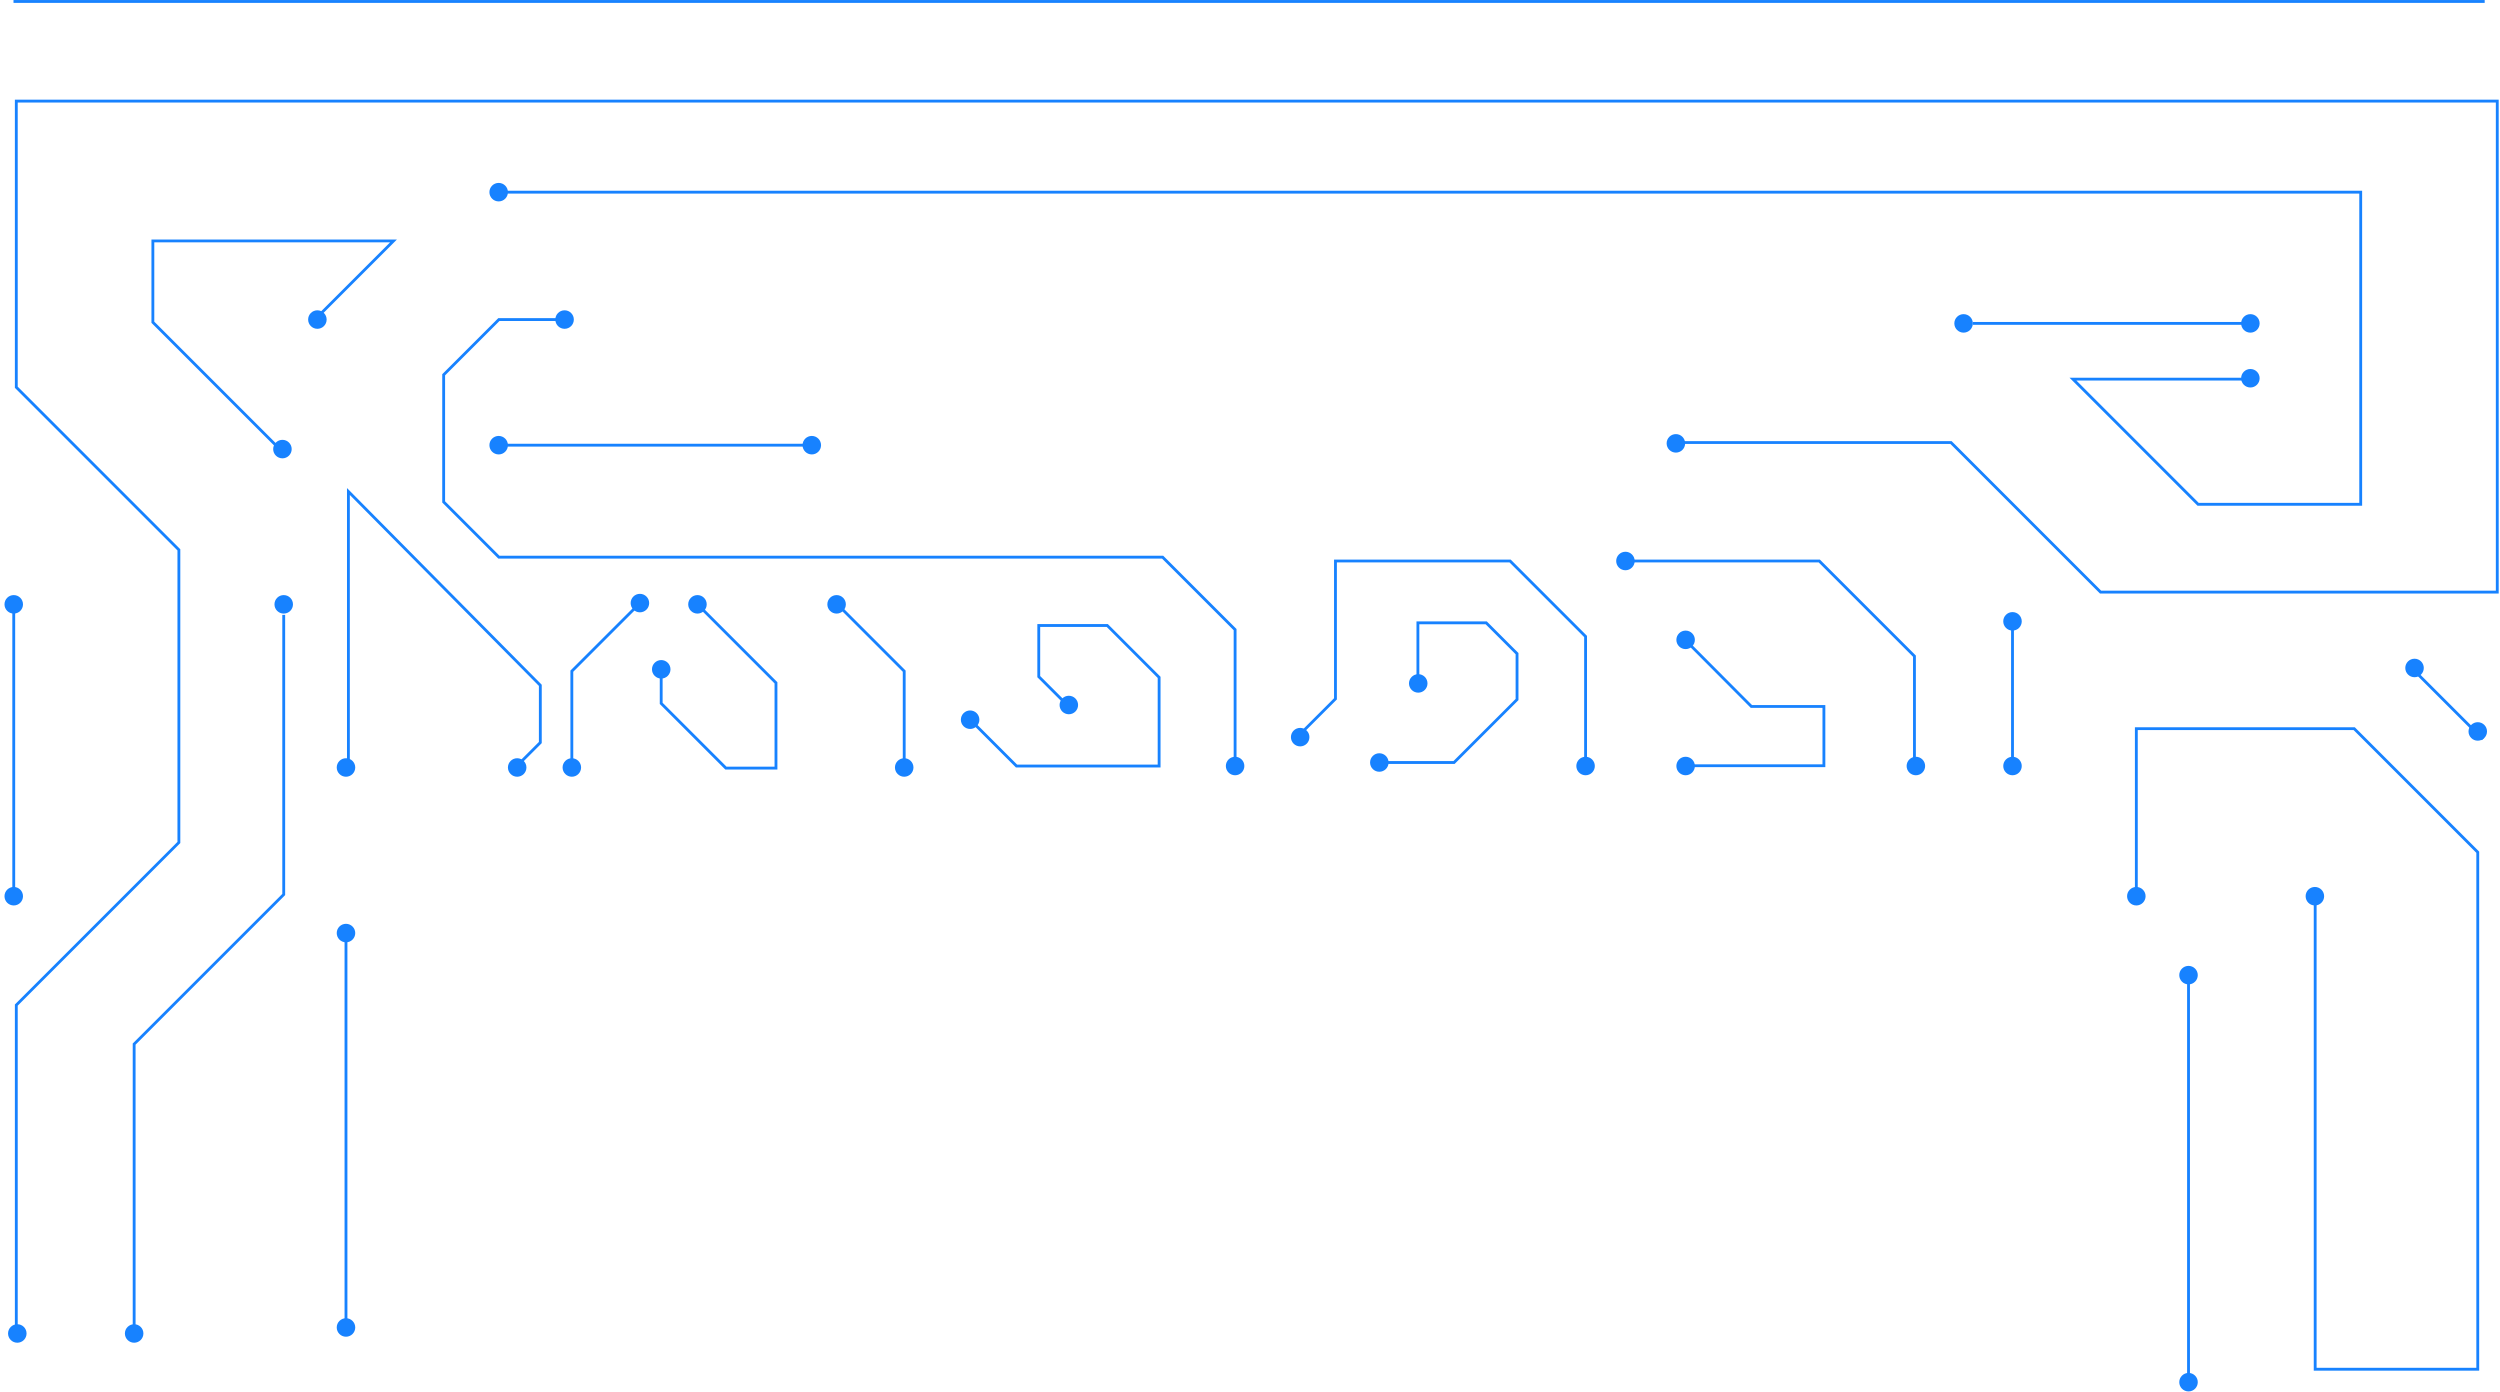 <?xml version="1.0" encoding="UTF-8"?> <svg xmlns="http://www.w3.org/2000/svg" width="1756" height="978" viewBox="0 0 1756 978" fill="none"> <path d="M399.625 224.454H350.414L311.626 263.242V352.556L350.414 391.344H816.62L867.532 442.256V538.783" stroke="#1782FF" stroke-width="2"></path> <path d="M588.295 424.607L635.111 471.422V541.728" stroke="#1782FF" stroke-width="2"></path> <path d="M449.475 423.607L401.66 471.422V542.464" stroke="#1782FF" stroke-width="2"></path> <path d="M909.727 519.163L938.028 490.862V394.048H1060.69L1113.71 447.065V538.361" stroke="#1782FF" stroke-width="2"></path> <path d="M1138.57 394.048H1277.86L1344.71 460.896V541.821" stroke="#1782FF" stroke-width="2"></path> <circle cx="396.56" cy="224.454" r="6.5" fill="#1782FF"></circle> <circle cx="570.203" cy="312.696" r="6.5" fill="#1782FF"></circle> <circle cx="350.265" cy="312.696" r="6.5" fill="#1782FF"></circle> <circle cx="199.287" cy="424.489" r="6.5" fill="#1782FF"></circle> <circle cx="9.654" cy="424.489" r="6.5" fill="#1782FF"></circle> <circle cx="243.019" cy="655.385" r="6.5" fill="#1782FF"></circle> <circle cx="1413.58" cy="436.43" r="6.5" fill="#1782FF"></circle> <circle cx="1537.22" cy="684.932" r="6.5" fill="#1782FF"></circle> <circle cx="222.933" cy="224.454" r="6.5" fill="#1782FF"></circle> <circle cx="198.38" cy="315.439" r="6.5" fill="#1782FF"></circle> <circle cx="350.265" cy="134.975" r="6.5" fill="#1782FF"></circle> <circle cx="401.66" cy="539.078" r="6.5" fill="#1782FF"></circle> <circle cx="489.896" cy="424.489" r="6.5" fill="#1782FF"></circle> <circle cx="449.475" cy="423.607" r="6.5" fill="#1782FF"></circle> <circle cx="464.447" cy="470.124" r="6.5" fill="#1782FF"></circle> <circle cx="9.654" cy="629.499" r="6.5" fill="#1782FF"></circle> <circle cx="243.019" cy="932.414" r="6.5" fill="#1782FF"></circle> <circle cx="1413.58" cy="538.047" r="6.5" fill="#1782FF"></circle> <circle cx="1537.22" cy="970.842" r="6.5" fill="#1782FF"></circle> <circle cx="12.154" cy="936.63" r="6.5" fill="#1782FF"></circle> <circle cx="94.227" cy="936.63" r="6.5" fill="#1782FF"></circle> <circle cx="363.265" cy="539.078" r="6.5" fill="#1782FF"></circle> <circle cx="243.019" cy="539.078" r="6.5" fill="#1782FF"></circle> <circle cx="635.111" cy="539.078" r="6.5" fill="#1782FF"></circle> <circle cx="867.532" cy="538.047" r="6.5" fill="#1782FF"></circle> <circle cx="913.243" cy="517.766" r="6.5" fill="#1782FF"></circle> <circle cx="996.171" cy="480.027" r="6.5" fill="#1782FF"></circle> <circle cx="968.838" cy="535.584" r="6.5" fill="#1782FF"></circle> <circle cx="1113.71" cy="538.047" r="6.5" fill="#1782FF"></circle> <circle cx="1183.98" cy="538.047" r="6.5" fill="#1782FF"></circle> <circle cx="1183.98" cy="449.43" r="6.5" fill="#1782FF"></circle> <circle cx="1345.71" cy="538.047" r="6.5" fill="#1782FF"></circle> <circle cx="1500.56" cy="629.499" r="6.5" fill="#1782FF"></circle> <circle cx="1625.97" cy="629.499" r="6.5" fill="#1782FF"></circle> <circle cx="1740.38" cy="513.766" r="6.5" fill="#1782FF"></circle> <circle cx="1695.97" cy="469.184" r="6.5" fill="#1782FF"></circle> <circle cx="1580.67" cy="265.681" r="6.5" fill="#1782FF"></circle> <circle cx="1580.67" cy="227.152" r="6.5" fill="#1782FF"></circle> <circle cx="1379.22" cy="227.152" r="6.5" fill="#1782FF"></circle> <circle cx="1141.71" cy="394.048" r="6.5" fill="#1782FF"></circle> <circle cx="1177.14" cy="311.414" r="6.5" fill="#1782FF"></circle> <circle cx="587.625" cy="424.489" r="6.5" fill="#1782FF"></circle> <circle cx="681.414" cy="505.523" r="6.5" fill="#1782FF"></circle> <circle cx="750.75" cy="495.198" r="6.5" fill="#1782FF"></circle> <path d="M464.422 468.833L464.422 494.064L509.877 539.519H545.046V479.618L489.888 424.459" stroke="#1782FF" stroke-width="2"></path> <path d="M359.968 541.113L379.52 521.56V481.372L244.723 345.238V541.113" stroke="#1782FF" stroke-width="2"></path> <path d="M678.807 502.874L713.98 538.047H814.164V475.779L777.735 439.35H729.628V475.269L751.968 497.609" stroke="#1782FF" stroke-width="2"></path> <path d="M570.203 312.696H345.692" stroke="#1782FF" stroke-width="2"></path> <path d="M995.935 483.265V437.472H1043.91L1065.57 459.131V491.337L1021.32 535.584H968.838" stroke="#1782FF" stroke-width="2"></path> <path d="M1180.59 537.847H1281.11L1281.11 496.218H1230.17L1183.59 449.43" stroke="#1782FF" stroke-width="2"></path> <path d="M1176.09 310.836H1370.38L1475.44 415.897H1754.08V71.025H11.45V272.01L125.646 386.206V591.758L11.45 705.954V938.914" stroke="#1782FF" stroke-width="2"></path> <path d="M196.447 315.44L107.375 226.367V169.233H276.385L222.762 222.856" stroke="#1782FF" stroke-width="2"></path> <path d="M199.287 431.884V628.301L94.227 733.361V936.63" stroke="#1782FF" stroke-width="2"></path> <path d="M347.187 134.975H1658.16V354.231H1543.96L1456.03 266.3H1582.79" stroke="#1782FF" stroke-width="2"></path> <path d="M9.654 422.535V629.457" stroke="#1782FF" stroke-width="2"></path> <path d="M243.019 653.431L243.019 936.63" stroke="#1782FF" stroke-width="2"></path> <path d="M1413.58 436.43L1413.58 538.003" stroke="#1782FF" stroke-width="2"></path> <path d="M1537.22 684.932L1537.22 970.798" stroke="#1782FF" stroke-width="2"></path> <path d="M1500.56 626.017V511.821H1653.59L1740.38 598.61V961.753H1626.18V631.194" stroke="#1782FF" stroke-width="2"></path> <path d="M1385.72 227.152H1580.67" stroke="#1782FF" stroke-width="2"></path> <path d="M1698.97 474.224L1743.96 519.213" stroke="#1782FF" stroke-width="2"></path> <path d="M9.479 1.025H1745.25" stroke="#1782FF" stroke-width="2"></path> </svg> 